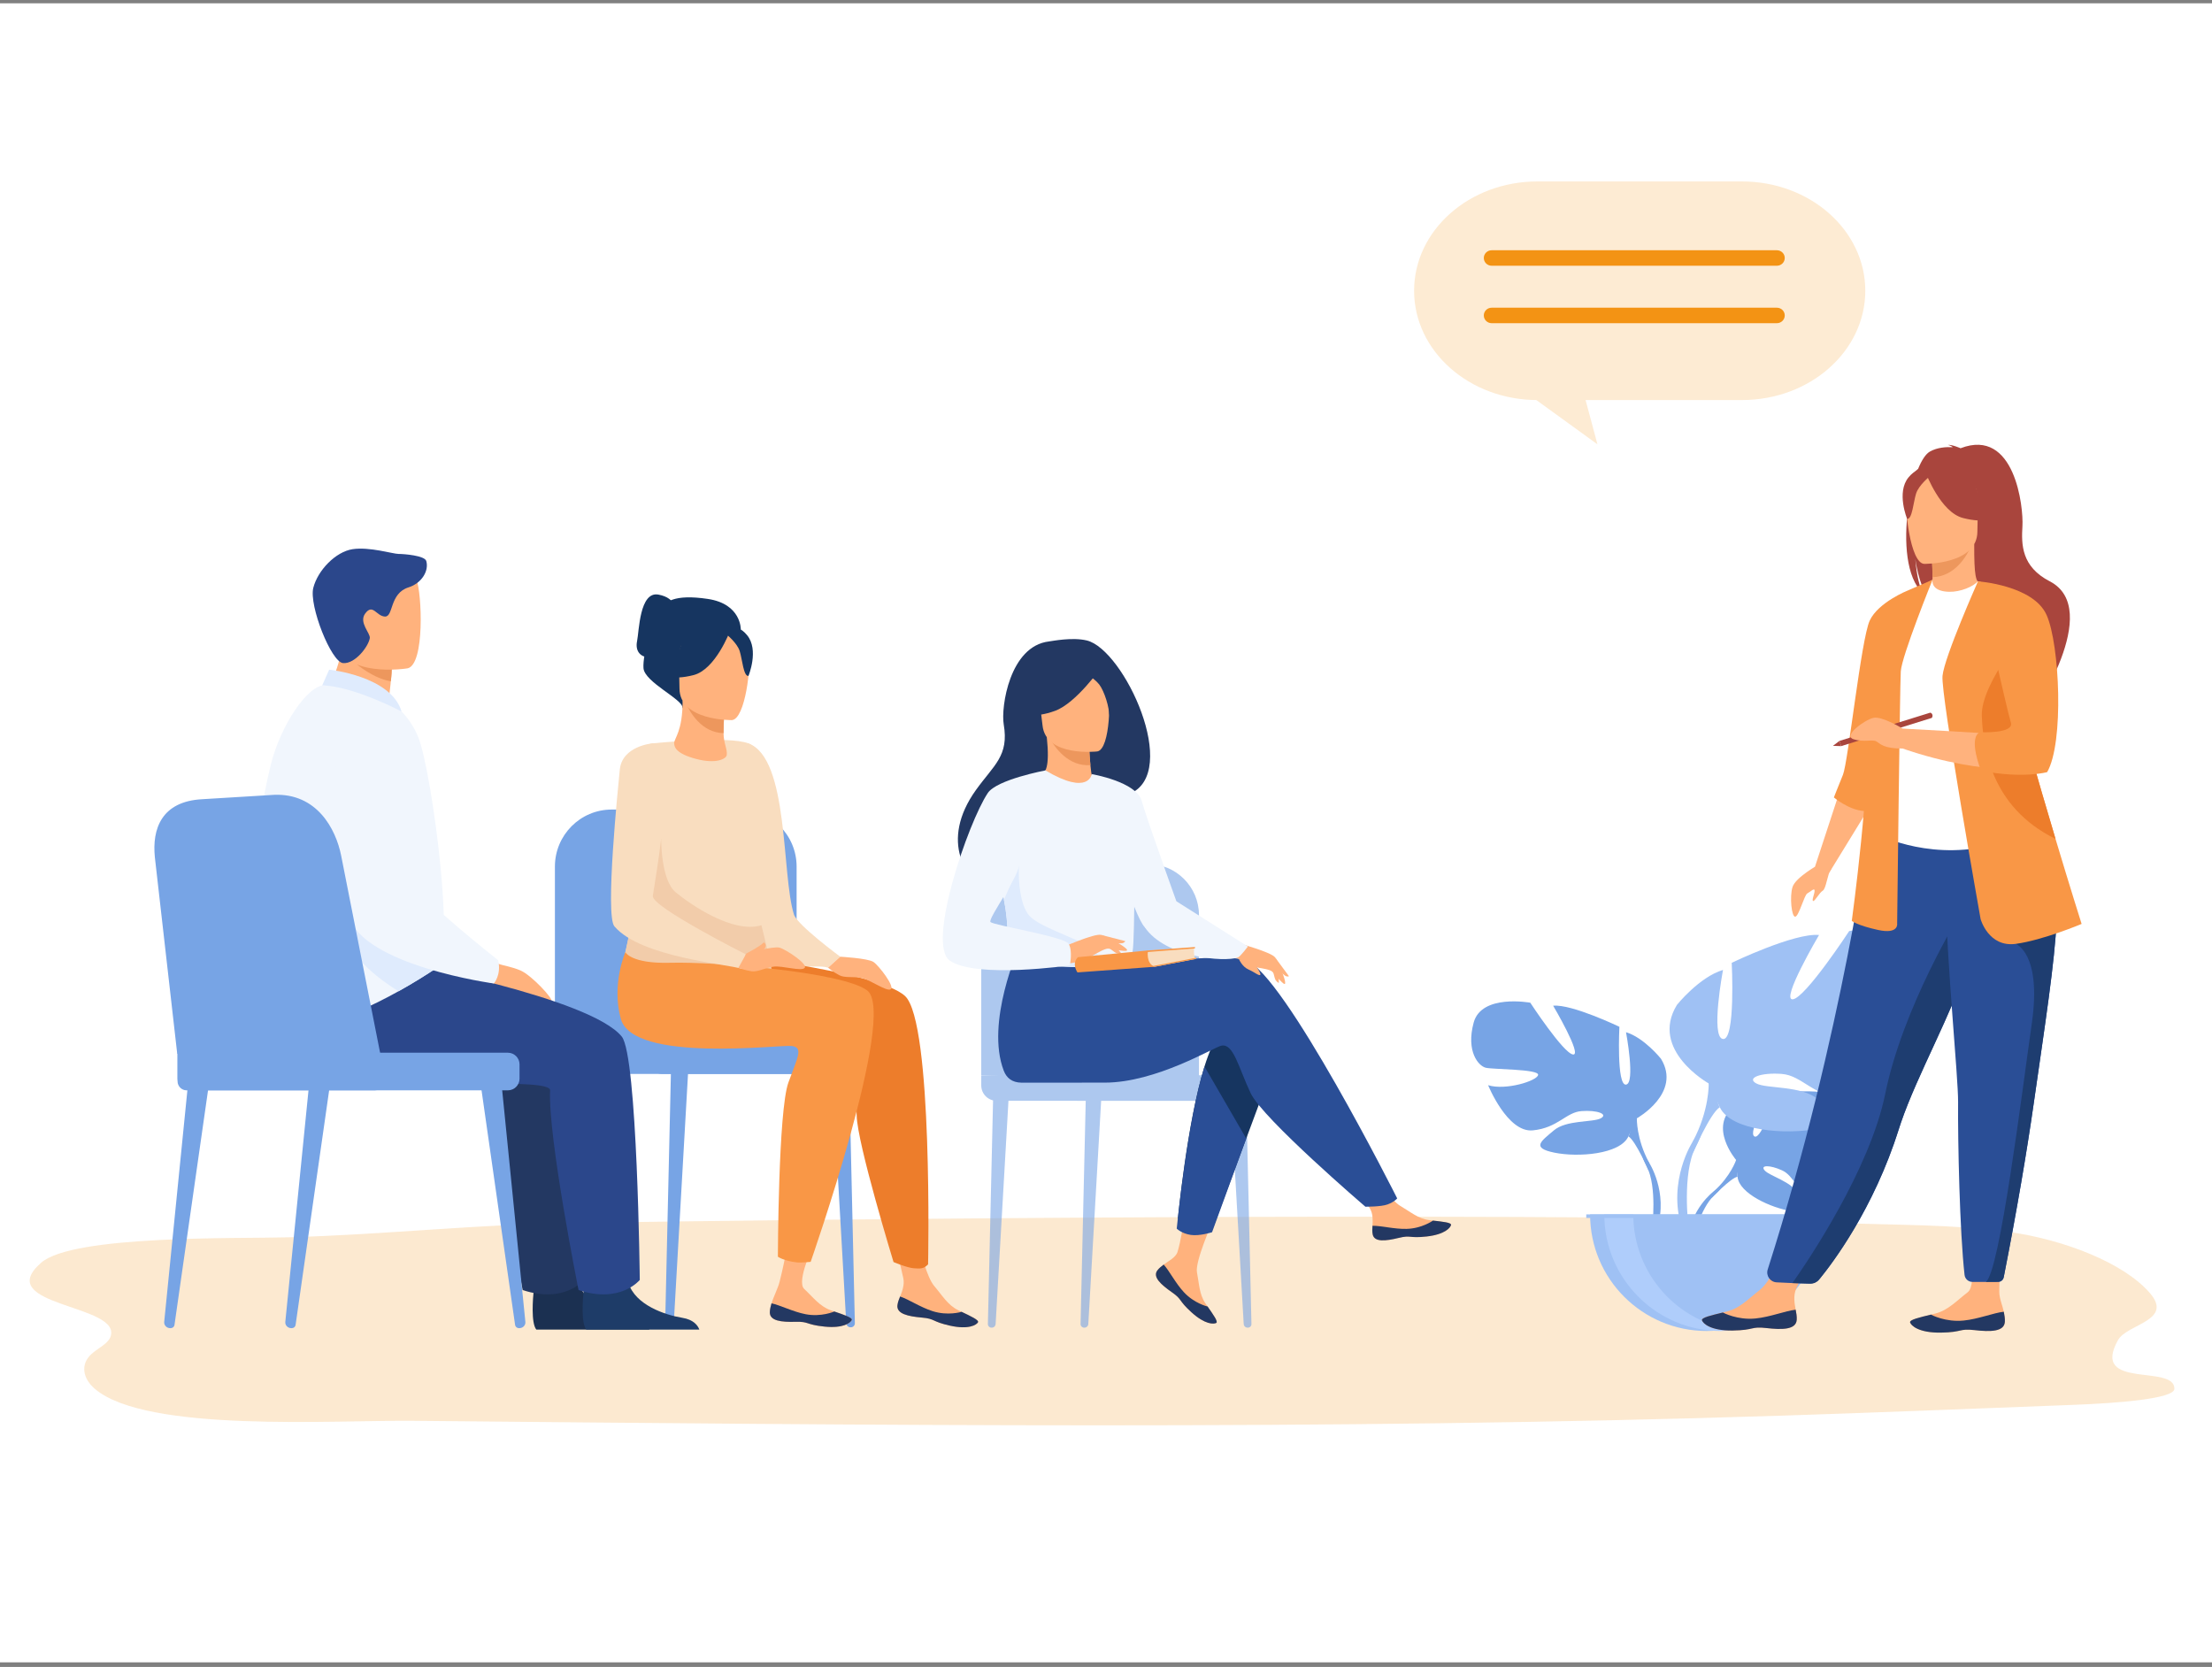 <?xml version="1.0" encoding="UTF-8"?> <svg xmlns="http://www.w3.org/2000/svg" width="280" height="211" viewBox="0 0 280 211" fill="none"><rect x="0" y="0" width="280" height="211" fill="#808080" stroke="none"/><g clip-path="url(#clip0_1_1551)"><path d="M280 0.418H0V210.418H280V0.418Z" fill="white"></path><path d="M73.516 154.776C60.77 154.927 49.117 156.26 36.52 156.618C30.151 156.799 9.245 156.303 5.207 159.835C-1.164 165.408 15.684 165.066 13.959 169.28C13.618 170.116 12.332 170.69 11.548 171.418C10.142 172.725 10.503 174.506 11.988 175.783C18.489 181.376 42.264 179.749 52.252 179.844C110.038 180.392 167.98 181.043 225.446 179.195C237.84 178.797 250.161 178.293 262.501 177.824C268.149 177.61 275.217 177.05 275.239 175.796C275.296 172.623 264.552 175.954 268.106 169.62C269.248 167.585 275.148 167.181 272.156 163.695C268.866 159.861 261.268 156.9 254.246 155.931C247.073 154.942 239.695 155.097 232.401 154.783C219.011 154.206 205.561 154.096 192.129 154.044C161.659 153.927 131.188 154.123 100.724 154.426C91.658 154.517 82.587 154.669 73.516 154.776Z" fill="#F39314" fill-opacity="0.2"></path><path d="M219.763 146.83C219.763 146.83 216.169 142.638 219.541 139.974C219.541 139.974 222.004 138.483 224.013 138.604C224.013 138.604 221.167 143.377 222.087 143.851C223.008 144.326 224.875 138.305 224.875 138.305C224.875 138.305 230.48 137.761 232.284 138.628C232.284 138.628 227.492 142.55 228.501 142.783C229.51 143.017 234.686 139.168 234.686 139.168C234.686 139.168 239.903 140.056 239.625 143.238C239.347 146.421 237.549 147.403 236.759 147.319C235.969 147.234 231.347 145.47 231.247 146.117C231.146 146.765 233.928 148.88 235.876 148.979C235.876 148.979 232.198 153.036 229.753 151.865C227.309 150.694 227.1 148.839 225.577 148.143C224.053 147.447 222.752 147.448 223.381 148.158C224.01 148.868 226.768 149.558 227.639 151.099C228.511 152.641 229.293 153.68 226.764 153.3C224.235 152.919 220.123 151.069 219.943 148.95C219.763 146.83 219.763 146.83 219.763 146.83Z" fill="#77A4E5"></path><path d="M237.061 143.323C237.061 143.323 222.892 142.777 219.762 146.83C219.762 146.83 219.07 148.902 216.941 150.79L216.609 151.695C216.609 151.695 219.064 149.106 219.943 148.949C219.943 148.949 218.569 143.928 237.061 143.323Z" fill="#77A4E5"></path><path d="M216.941 150.788C216.941 150.788 213.899 153.038 213.688 157.057L214.24 157.106C214.24 157.106 215.211 152.95 216.967 151.325C218.723 149.7 216.941 150.788 216.941 150.788Z" fill="#77A4E5"></path><path d="M207.197 141.557C207.197 141.557 212.914 138.356 210.246 134.011C210.246 134.011 208.112 131.343 205.825 130.657C205.825 130.657 207.045 137.136 205.825 137.289C204.606 137.441 204.987 129.971 204.987 129.971C204.987 129.971 198.965 127.075 196.602 127.303C196.602 127.303 200.337 133.63 199.118 133.477C197.898 133.325 193.706 126.922 193.706 126.922C193.706 126.922 187.532 125.779 186.541 129.438C185.55 133.096 187.15 134.926 188.065 135.154C188.98 135.383 194.849 135.307 194.697 136.069C194.544 136.831 190.58 138.051 188.37 137.365C188.37 137.365 190.809 143.386 194.011 143.082C197.212 142.777 198.203 140.795 200.185 140.642C202.167 140.49 203.615 141.024 202.624 141.557C201.633 142.091 198.279 141.732 196.678 143.093C195.078 144.454 193.782 145.292 196.755 145.902C199.728 146.512 205.063 146.131 206.13 143.844C207.197 141.557 207.197 141.557 207.197 141.557Z" fill="#77A4E5"></path><path d="M189.361 130.58C189.361 130.58 205.368 135.763 207.197 141.556C207.197 141.556 207.121 144.148 208.722 147.121V148.264C208.722 148.264 207.045 144.377 206.13 143.843C206.13 143.843 209.713 138.812 189.361 130.58Z" fill="#77A4E5"></path><path d="M208.721 147.121C208.721 147.121 211.19 150.869 209.783 155.433L209.148 155.262C209.148 155.262 209.764 150.236 208.472 147.708C207.181 145.18 208.721 147.121 208.721 147.121Z" fill="#77A4E5"></path><path d="M216.293 137.142C216.293 137.142 208.757 132.922 212.273 127.194C212.273 127.194 215.087 123.678 218.101 122.773C218.101 122.773 216.493 131.314 218.101 131.515C219.709 131.716 219.206 121.869 219.206 121.869C219.206 121.869 227.144 118.051 230.259 118.352C230.259 118.352 225.336 126.692 226.943 126.491C228.551 126.29 234.077 117.85 234.077 117.85C234.077 117.85 242.216 116.343 243.522 121.166C244.828 125.989 242.718 128.4 241.512 128.701C240.307 129.003 232.57 128.902 232.771 129.907C232.972 130.912 238.197 132.52 241.11 131.615C241.11 131.615 237.895 139.553 233.675 139.151C229.455 138.749 228.149 136.137 225.536 135.936C222.924 135.735 221.015 136.438 222.321 137.142C223.627 137.845 228.048 137.372 230.158 139.166C232.268 140.96 233.976 142.065 230.058 142.869C226.139 143.672 219.106 143.17 217.699 140.156C216.292 137.142 216.293 137.142 216.293 137.142Z" fill="#9FC1F4"></path><path d="M239.804 122.673C239.804 122.673 218.704 129.505 216.292 137.142C216.292 137.142 216.393 140.558 214.283 144.476V145.984C214.283 145.984 216.493 140.859 217.699 140.156C217.699 140.156 212.977 133.524 239.804 122.673Z" fill="#9FC1F4"></path><path d="M214.283 144.477C214.283 144.477 211.029 149.418 212.884 155.433L213.721 155.209C213.721 155.209 212.909 148.583 214.611 145.251C216.314 141.919 214.283 144.477 214.283 144.477Z" fill="#9FC1F4"></path><path d="M216.039 168.477C224.191 168.477 230.8 161.868 230.8 153.716H201.277C201.277 161.868 207.886 168.477 216.039 168.477Z" fill="#9FC1F4"></path><path d="M219.67 168.364C219.07 168.439 218.458 168.477 217.836 168.477C209.684 168.477 203.076 161.868 203.076 153.716H206.743C206.743 161.248 212.383 167.461 219.67 168.364Z" fill="#AFCDFB"></path><path d="M231.136 153.716H200.792V154.169H231.136V153.716Z" fill="#9FC1F4"></path><path d="M227.432 167.075C227.34 168.321 225.583 168.334 223.588 168.103C221.594 167.871 222.124 168.376 219.332 168.415C216.539 168.454 215.577 167.531 215.442 167.132C215.321 166.778 216.666 166.48 218.105 166.129C218.286 166.086 218.467 166.04 218.649 165.994C220.271 165.582 221.346 164.368 222.734 163.307C224.049 162.303 225.744 158.668 225.744 158.668L229.559 158.496C229.559 158.496 227.952 161.754 227.349 163.159C226.994 163.985 227.145 165 227.3 165.779C227.382 166.203 227.465 166.636 227.432 167.075Z" fill="#FFB27D"></path><path d="M223.588 168.104C221.594 167.872 222.124 168.377 219.332 168.416C216.539 168.455 215.577 167.532 215.442 167.133C215.321 166.779 216.666 166.481 218.105 166.13L218.122 166.157C218.122 166.157 219.92 167.122 222.22 166.891C224.094 166.703 226.007 165.921 227.3 165.78C227.382 166.204 227.465 166.637 227.432 167.076C227.34 168.322 225.583 168.335 223.588 168.104Z" fill="#233862"></path><path d="M253.777 167.334C253.687 168.579 251.93 168.595 249.935 168.365C247.94 168.136 248.471 168.64 245.679 168.682C242.886 168.723 241.923 167.801 241.787 167.402C241.666 167.048 243.011 166.749 244.45 166.397C244.631 166.354 244.812 166.308 244.994 166.262C246.616 165.848 247.689 164.632 249.076 163.571C250.389 162.565 249.077 156.611 249.077 156.611L253.273 156.203C253.273 156.203 253.071 161.216 253.074 163.495C253.075 164.394 253.489 165.259 253.644 166.038C253.727 166.462 253.81 166.895 253.777 167.334Z" fill="#FFB27D"></path><path d="M249.935 168.365C247.94 168.136 248.471 168.64 245.679 168.682C242.886 168.723 241.923 167.802 241.787 167.403C241.666 167.049 243.011 166.749 244.45 166.397L244.467 166.424C244.467 166.424 246.266 167.387 248.565 167.154C250.439 166.964 252.351 166.18 253.644 166.038C253.727 166.462 253.81 166.895 253.778 167.334C253.687 168.579 251.93 168.595 249.935 168.365Z" fill="#233862"></path><path d="M241.533 64.433C240.81 61.462 241.857 60.079 242.802 59.342C243.25 58.249 243.762 57.461 244.284 57.163C245.238 56.621 246.381 56.562 247.18 56.609C246.974 56.397 246.569 56.32 246.569 56.32C247.065 56.246 248.171 56.738 248.171 56.738C255.066 54.081 256.149 64.232 256.005 66.591C255.861 68.949 255.88 71.727 259.467 73.585C266.311 77.13 257.192 90.491 257.192 90.491C257.366 88.586 248.573 78.528 243.985 75.516C242.868 73.872 242.471 70.967 242.441 70.739C242.634 73.042 243.028 74.334 243.38 75.061C241.289 73.136 240.979 68.515 241.533 64.433Z" fill="#A9453D"></path><path d="M244.257 75.665C244.233 75.676 246.472 76.838 248.155 76.377C249.739 75.946 250.774 73.892 250.752 73.888C250.081 73.755 249.888 72.833 249.902 68.873L249.599 68.933L244.501 69.942C244.501 69.942 244.617 71.546 244.621 73.058C244.624 74.326 244.547 75.53 244.257 75.665Z" fill="#FFB27D"></path><path d="M244.501 69.943C244.501 69.943 244.617 71.547 244.621 73.059C247.473 72.978 248.981 70.376 249.599 68.934L244.501 69.943Z" fill="#ED975D"></path><path d="M223.761 160.689C223.511 161.472 224.073 162.28 224.894 162.318L226.886 162.411L228.993 162.476C229.52 162.492 230.023 162.262 230.357 161.853C232.039 159.79 237.216 152.913 240.356 142.921C240.444 142.641 240.537 142.357 240.636 142.07C242.71 136.023 247.009 128.432 249.275 121.562C249.636 120.467 249.96 119.437 250.25 118.463C250.343 118.15 250.434 117.844 250.52 117.542C252.19 111.74 252.673 107.931 253.119 103.861L236.758 103.992C236.758 103.992 233.314 130.763 223.761 160.689Z" fill="#2A4E96"></path><path d="M239.049 94.59C239.09 102.376 237.907 105.716 237.907 105.716C237.907 105.716 244.912 109.275 253.237 106.655C253.335 106.624 259.194 104.965 259.194 104.965C259.054 104.65 257.897 99.441 257.761 99.152C256.003 95.377 255.524 93.792 255.316 92.632C254.929 90.465 254.92 88.224 255.113 86.109C255.621 80.512 257.132 75.866 257.132 75.866C254.863 75.35 252.739 74.443 250.378 73.558C249.835 74.234 248.175 74.942 246.735 74.909C245.076 74.873 244.538 74.163 244.624 73.388C242.857 74.371 241.447 75.3 241.447 75.3C239.945 77.909 236.899 80.443 236.678 84.445C236.624 85.429 239.048 94.372 239.049 94.59Z" fill="white"></path><path d="M253.119 95.459C253.834 96.472 255.205 102.624 258.617 103.397C256.859 99.013 255.524 97.09 255.316 95.742C254.929 93.225 254.92 90.621 255.113 88.165C253.971 86.164 253.119 84.792 253.119 84.792C253.029 84.468 251.304 79.134 250.751 83.902C250.2 88.671 252.32 94.327 253.119 95.459Z" fill="#5F9AA8"></path><path d="M243.549 71.374C243.549 71.374 250.298 71.485 250.302 67.281C250.307 63.077 251.181 60.26 246.872 60.011C242.563 59.762 241.724 61.366 241.381 62.768C241.039 64.171 241.793 71.236 243.549 71.374Z" fill="#FFB27D"></path><path d="M243.798 59.909C243.798 59.909 245.646 64.841 248.482 65.57C251.318 66.3 252.548 65.54 252.548 65.54C252.548 65.54 250.373 63.812 249.921 60.795C249.921 60.795 245.192 57.562 243.798 59.909Z" fill="#A9453D"></path><path d="M244.257 60.309C244.257 60.309 242.877 61.41 242.54 62.481C242.204 63.551 242.052 65.755 241.41 65.68C241.41 65.68 240.018 62.328 241.582 60.431C243.241 58.421 244.257 60.309 244.257 60.309Z" fill="#A9453D"></path><path d="M232.929 99.994L229.742 109.713L231.56 110.442L236.83 101.855L232.929 99.994Z" fill="#FFB27D"></path><path d="M241.523 74.73C241.523 74.73 237.765 76.221 236.677 78.546C235.589 80.872 233.942 96.469 233.286 98.071C232.63 99.673 232.137 100.941 232.137 100.941C232.137 100.941 234.032 102.538 235.938 102.655C237.844 102.773 241.523 74.73 241.523 74.73Z" fill="#F99746"></path><path d="M244.624 73.388C244.624 73.388 240.72 83.034 240.605 84.986C240.49 86.938 240.146 116.91 240.146 116.91C240.146 116.91 240.375 118.288 237.734 117.714C235.093 117.14 234.404 116.566 234.404 116.566C234.404 116.566 236.93 98.077 236.241 91.647C235.552 85.216 241.523 74.728 241.523 74.728L244.624 73.388Z" fill="#F99746"></path><path d="M226.886 162.411L229.174 162.481C229.583 162.493 229.975 162.317 230.235 162.002C231.773 160.139 237.136 153.168 240.356 142.921C240.445 142.64 240.538 142.357 240.637 142.07C242.71 136.023 247.01 128.432 249.276 121.561C249.636 120.467 249.96 119.437 250.251 118.462C250.343 118.15 250.434 117.843 250.52 117.541L248.111 115.713C248.111 115.713 240.878 127.426 238.638 138.449C236.693 148.024 228.903 159.546 226.886 162.411Z" fill="#1E3D70"></path><path d="M247.859 139.476C247.82 144.547 248.06 155.85 248.677 161.375C248.734 161.881 249.162 162.263 249.67 162.263H251.377C252.097 162.263 252.635 162.257 252.993 162.252C253.302 162.248 253.566 162.025 253.626 161.722C255.324 153.083 256.539 145.907 257.428 139.706C258.172 134.515 258.834 130.065 259.342 126.234C259.855 122.379 260.211 119.151 260.338 116.424C260.358 115.994 260.372 115.576 260.381 115.171C260.389 114.763 260.391 114.367 260.388 113.982L246.251 112.604C246.429 121.997 247.882 136.36 247.859 139.476Z" fill="#2A4E96"></path><path d="M251.378 162.263C252.024 162.263 252.524 162.258 252.879 162.254C253.255 162.249 253.576 161.979 253.648 161.61C255.335 153.022 256.543 145.88 257.429 139.706C258.173 134.515 258.834 130.065 259.343 126.234C259.855 122.379 260.211 119.151 260.339 116.424L255.151 119.475C255.151 119.475 258.462 120.643 257.199 129.485C255.936 138.328 253.136 161.011 251.378 162.263Z" fill="#1E3D70"></path><path d="M250.71 116.337C250.71 116.337 251.706 119.935 255.151 119.475C258.596 119.016 263.495 116.949 263.495 116.949C263.495 116.949 262.023 112.297 260.192 106.185C257.976 98.787 255.232 89.248 253.939 83.232C253.576 81.546 253.328 80.138 253.237 79.13L250.378 73.585C250.378 73.585 246.117 83.15 245.887 85.561C245.657 87.973 250.71 116.337 250.71 116.337Z" fill="#F99746"></path><path d="M254.15 85.202L250.378 73.585C250.388 73.59 255.142 75 257.534 76.208C257.534 76.208 259.029 78.135 259.953 82.581C259.953 82.581 260.931 93.255 258.749 97.159C258.749 97.159 251.859 98.537 240.834 94.748V92.222C240.834 92.222 252.892 92.853 255.361 93.14L254.15 85.202Z" fill="#FFB27D"></path><path d="M250.863 90.614C251.017 94.518 251.936 102.097 260.127 106.155C260.149 106.165 260.17 106.176 260.192 106.186C257.976 98.787 255.232 89.249 253.939 83.232C252.435 85.481 250.779 88.464 250.863 90.614Z" fill="#ED7D2B"></path><path d="M250.378 73.585C250.378 73.585 257.371 74.078 259.055 77.829C260.739 81.58 261.275 94.059 259.132 97.734C259.132 97.734 256.18 98.574 250.961 97.598C250.897 97.586 250.833 97.574 250.768 97.561C250.768 97.561 249.103 93.485 250.596 92.681C250.596 92.681 254.998 92.91 254.538 91.456C254.079 90.001 250.378 73.585 250.378 73.585Z" fill="#F99746"></path><path d="M232.846 93.782L233.052 94.444L244.526 90.875C244.526 90.875 244.679 90.7 244.603 90.469C244.52 90.213 244.32 90.213 244.32 90.213L232.846 93.782Z" fill="#A9453D"></path><path d="M232.016 94.408L232.845 93.782L233.051 94.444L232.016 94.408Z" fill="#A9453D"></path><path d="M230.194 109.447C230.194 109.447 227.283 111.056 226.901 112.281C226.518 113.507 226.781 116.073 227.243 116.035C227.705 115.996 228.394 113.277 228.777 113.086C229.16 112.894 229.696 112.32 229.696 112.741C229.696 113.162 229.313 113.928 229.505 114.043C229.696 114.158 230.309 112.971 230.73 112.741C231.152 112.511 231.329 110.617 231.738 110.109C232.148 109.6 230.194 109.447 230.194 109.447Z" fill="#FFB27D"></path><path d="M240.835 92.221C240.835 92.221 238.232 90.618 237.14 90.865C236.048 91.111 233.265 93.127 234.603 93.563C235.942 94 237.026 93.542 237.541 93.859C238.055 94.176 238.435 94.755 240.835 94.748C243.234 94.74 240.835 92.221 240.835 92.221Z" fill="#FFB27D"></path><g opacity="0.6"><path d="M137.275 168.054H137.232C136.979 168.054 136.775 167.846 136.781 167.593L137.465 137.969L139.478 137.734L137.761 167.595C137.746 167.853 137.533 168.054 137.275 168.054Z" fill="#77A4E5"></path><path d="M125.543 168.054H125.5C125.247 168.054 125.044 167.846 125.049 167.593L125.733 137.969L127.746 137.734L126.029 167.595C126.014 167.853 125.801 168.054 125.543 168.054Z" fill="#77A4E5"></path><path d="M157.917 168.054H157.96C158.213 168.054 158.417 167.846 158.411 167.593L157.728 137.969L155.714 137.734L157.431 167.595C157.446 167.853 157.659 168.054 157.917 168.054Z" fill="#77A4E5"></path><path d="M124.209 136.131V115.832C124.209 112.26 127.105 109.364 130.676 109.364H145.302C148.874 109.364 151.769 112.26 151.769 115.832V136.907L124.209 136.131Z" fill="#77A4E5"></path><path d="M154.39 139.337H126.151C125.078 139.337 124.209 138.467 124.209 137.395V136.132H154.39V139.337Z" fill="#77A4E5"></path><path d="M157.774 139.337H136.41C135.617 139.337 134.974 138.694 134.974 137.901V137.568C134.974 136.775 135.617 136.132 136.41 136.132H157.774C158.567 136.132 159.21 136.775 159.21 137.568V137.901C159.21 138.694 158.567 139.337 157.774 139.337Z" fill="#77A4E5"></path></g><path d="M173.758 156.241C173.962 157.262 175.416 157.091 177.041 156.694C178.666 156.297 178.28 156.769 180.592 156.513C182.905 156.257 183.605 155.395 183.676 155.051C183.739 154.746 182.596 154.638 181.37 154.497C181.216 154.48 181.062 154.461 180.907 154.442C179.523 154.268 178.509 153.375 177.253 152.642C176.062 151.947 174.285 149.117 174.285 149.117L171.114 149.368C171.114 149.368 172.778 151.896 173.422 152.995C173.8 153.642 173.78 154.496 173.733 155.156C173.709 155.515 173.685 155.882 173.758 156.241Z" fill="#FFB27D"></path><path d="M177.041 156.695C178.666 156.298 178.28 156.77 180.592 156.514C182.905 156.258 183.605 155.396 183.676 155.052C183.739 154.747 182.596 154.639 181.37 154.498L181.359 154.522C181.359 154.522 179.972 155.505 178.047 155.551C176.478 155.589 174.817 155.14 173.733 155.157C173.709 155.516 173.685 155.883 173.758 156.242C173.962 157.263 175.416 157.092 177.041 156.695Z" fill="#233862"></path><path d="M146.503 160.806C145.872 161.634 146.962 162.612 148.335 163.568C149.707 164.523 149.098 164.546 150.82 166.111C152.541 167.676 153.652 167.631 153.956 167.456C154.227 167.302 153.552 166.374 152.847 165.361C152.758 165.234 152.669 165.105 152.581 164.977C151.796 163.824 151.795 162.473 151.514 161.046C151.247 159.693 153.456 154.723 153.456 154.723L149.908 154.276C149.908 154.276 149.444 157.278 149.046 158.488C148.812 159.199 147.826 159.668 147.3 160.07C147.015 160.289 146.724 160.514 146.503 160.806Z" fill="#FFB27D"></path><path d="M148.335 163.567C149.708 164.523 149.098 164.546 150.82 166.111C152.542 167.676 153.652 167.631 153.956 167.456C154.227 167.302 153.552 166.373 152.847 165.361L152.821 165.368C152.821 165.368 151.167 164.978 149.859 163.565C148.792 162.414 148.03 160.87 147.3 160.069C147.015 160.288 146.724 160.513 146.503 160.805C145.872 161.633 146.962 162.611 148.335 163.567Z" fill="#233862"></path><path d="M160.992 135.395L157.752 144.115L153.521 155.5C153.521 155.5 152.373 155.61 151.274 155.294C150.262 155.002 149.1 154.236 149.1 154.236C149.1 154.236 150.275 142.012 152.466 134.995C153.028 133.194 153.657 131.737 154.352 130.917C157.748 126.902 160.992 135.395 160.992 135.395Z" fill="#163560"></path><path d="M157.698 121.548C155.575 120.863 149.178 121.272 143.096 122.462L142.164 120.833L129.027 119.807C129.027 119.807 124.692 129.42 127.065 135.546C127.414 136.446 128.107 137.024 129.289 137.043C129.289 137.043 129.48 137.042 129.481 137.043C129.481 137.043 137.3 137.038 139.839 137.038C146.372 137.038 153.665 132.547 154.609 132.358C156.153 132.049 156.771 135.138 158.315 138.381C159.86 141.624 172.832 152.743 172.832 152.743C172.832 152.743 174.825 152.763 175.649 152.454C176.535 152.122 176.859 151.69 176.859 151.69C176.859 151.69 162.485 123.092 157.698 121.548Z" fill="#2A4E96"></path><path d="M137.563 81.068C135.714 80.628 133.203 81.145 132.786 81.193C127.797 81.776 126.682 89.526 127.053 91.693C127.737 95.688 125.818 96.813 123.529 100.008C118.938 106.415 122.109 111.69 125.846 112.998C128.089 113.782 131.144 111.646 131.144 111.646C131.2 111.667 139.076 104.147 142.972 100.495C149.521 97.796 142.275 82.19 137.563 81.068Z" fill="#233862"></path><path d="M138.631 99.339C138.655 99.346 136.6 100.689 134.926 100.406C133.351 100.142 131.684 98.086 131.705 98.08C132.341 97.886 132.904 97.142 132.507 93.31L132.806 93.338L137.839 93.821C137.839 93.821 137.883 95.385 138.026 96.849C138.146 98.078 138.337 99.236 138.631 99.339Z" fill="#FFB27D"></path><path d="M137.839 93.822C137.839 93.822 137.882 95.386 138.026 96.85C135.256 97.049 133.544 94.675 132.806 93.339L137.839 93.822Z" fill="#ED975D"></path><path d="M138.9 95.116C138.9 95.116 132.376 95.878 131.964 91.808C131.552 87.738 130.432 85.096 134.58 84.437C138.728 83.778 139.696 85.249 140.164 86.574C140.632 87.899 140.586 94.813 138.9 95.116Z" fill="#FFB27D"></path><path d="M139.387 84.483C139.387 84.483 136.236 88.993 133.561 89.974C130.886 90.955 129.622 90.339 129.622 90.339C129.622 90.339 130.898 88.582 131.319 86.164C131.443 85.451 131.937 84.858 132.62 84.619C134.538 83.95 138.236 82.924 139.387 84.483Z" fill="#233862"></path><path d="M136.783 84.815C136.783 84.815 138.467 85.777 139.139 86.637C139.788 87.467 140.482 89.672 140.381 90.643C140.381 90.643 141.442 86.014 139.743 84.329C137.942 82.543 136.783 84.815 136.783 84.815Z" fill="#233862"></path><path d="M143.648 110.139C143.451 123.316 143.593 120.563 142.152 121.813C141.805 122.114 140.828 122.293 139.543 122.378C135.503 122.647 128.4 121.981 128.13 121.234C127.198 118.65 127.856 117.848 127.078 113.892C126.997 113.471 126.897 113.016 126.779 112.52C126.131 109.803 125.5 108.879 127.8 104.514C129.886 100.56 132.138 97.402 132.333 97.518C137.836 100.785 138.194 97.988 138.194 97.988C138.194 97.988 143.744 103.711 143.648 110.139Z" fill="#F1F6FD"></path><path d="M157.752 144.116L153.425 155.975C153.425 155.975 151.871 156.482 150.739 156.317C149.586 156.149 148.953 155.52 148.953 155.52C148.953 155.52 150.275 142.013 152.466 134.996L157.752 144.116Z" fill="#2A4E96"></path><path d="M138.195 97.986C138.195 97.986 143.857 98.946 144.522 101.385C145.187 103.823 150.05 117.258 150.05 117.258C150.05 117.258 146.222 118.673 144.892 117.343C143.562 116.013 140.265 105.005 140.265 105.005L138.195 97.986Z" fill="#F1F6FD"></path><path d="M139.543 122.378C135.503 122.647 128.4 121.981 128.13 121.234C127.198 118.651 127.856 117.848 127.078 113.892L128.973 109.577C128.973 109.577 128.705 114.515 130.507 116.123C132.307 117.73 137.886 119.225 138.762 120.568C139.184 121.213 139.462 121.859 139.543 122.378Z" fill="#DFEBFD"></path><path d="M139.872 119.565C139.872 119.565 141.075 120.603 141.418 120.687C141.76 120.771 141.955 120.693 141.955 120.693L141.078 119.666L139.872 119.565Z" fill="#FFB27D"></path><path d="M139.395 118.342L142.442 119.128C142.442 119.128 142.363 119.345 142.018 119.399C141.674 119.452 140.748 119.311 140.748 119.311L139.395 118.342Z" fill="#FFB27D"></path><path d="M134.229 120.022C134.229 120.022 138.579 118.087 139.395 118.343C140.212 118.598 142.306 119.707 142.634 120.174C142.962 120.641 140.919 120.116 140.281 120.076C139.868 120.05 138.909 120.617 138.432 120.891C136.427 122.042 135.036 121.94 135.036 121.94L134.229 120.022Z" fill="#FFB27D"></path><path d="M132.333 97.518C132.333 97.518 126.179 98.672 125.039 100.378C122.551 104.1 117.256 119.52 120.222 121.588C123.561 123.916 135.42 122.197 135.42 122.197C135.42 122.197 135.815 120.352 135.266 119.46C134.717 118.568 125.794 117.126 125.382 116.714C124.97 116.303 129.45 110.347 128.973 109.208C127.444 105.556 132.333 97.518 132.333 97.518Z" fill="#F1F6FD"></path><path d="M156.66 119.364C156.66 119.364 160.967 120.527 161.409 121.196C161.852 121.864 162.719 123.908 162.682 124.441C162.645 124.975 161.47 123.386 161.029 122.98C160.744 122.717 159.711 122.562 159.203 122.48C157.923 122.272 157.306 121.686 156.826 121.395C156.504 121.199 156.113 121.235 156.113 121.235L156.66 119.364Z" fill="#FFB27D"></path><path d="M161.033 122.368C161.033 122.368 161.294 123.834 161.494 124.097C161.694 124.361 161.881 124.419 161.881 124.419L161.85 123.154L161.033 122.368Z" fill="#FFB27D"></path><path d="M161.409 121.195L163.16 123.568C163.16 123.568 162.975 123.679 162.692 123.514C162.41 123.349 161.82 122.7 161.82 122.7L161.409 121.195Z" fill="#FFB27D"></path><path d="M156.826 121.395C156.826 121.395 157.225 122.364 158.022 122.711C158.819 123.059 159.404 123.58 159.532 123.393C159.66 123.205 158.929 122.217 158.929 122.217L156.826 121.395Z" fill="#FFB27D"></path><path d="M148.907 114.081L157.964 119.807C157.964 119.807 157.013 121.08 156.695 121.196C155.018 121.811 147.475 121.222 144.892 117.343L148.907 114.081Z" fill="#F1F6FD"></path><path d="M145.317 120.305C145.852 120.304 151.168 119.937 151.168 119.937C151.168 119.937 151.015 120.879 151.343 121.383L146.163 122.374L145.098 122.062L145.317 120.305Z" fill="#F9DDBF"></path><path d="M136.45 121.159L145.317 120.305C145.317 120.305 145.005 121.945 146.162 122.374L136.387 123.089C136.387 123.089 135.599 121.98 136.45 121.159Z" fill="#F99746"></path><path d="M151.153 120.053L145.161 120.514C145.161 120.514 145.206 120.307 145.317 120.304C145.429 120.301 151.27 119.877 151.27 119.877L151.25 120.041L151.153 120.053Z" fill="#F99746"></path><path d="M146.162 122.373L151.44 121.37L151.391 121.233L145.767 122.31L146.162 122.373Z" fill="#F99746"></path><path d="M84.747 168.006H84.7C84.419 168.006 84.193 167.774 84.199 167.491L84.958 134.414L87.193 134.151L85.287 167.494C85.271 167.782 85.034 168.006 84.747 168.006Z" fill="#77A4E5"></path><path d="M71.723 168.006H71.675C71.394 168.006 71.168 167.774 71.175 167.491L71.934 134.414L74.169 134.151L72.263 167.494C72.246 167.782 72.01 168.006 71.723 168.006Z" fill="#77A4E5"></path><path d="M107.662 168.006H107.71C107.991 168.006 108.216 167.774 108.21 167.491L107.451 134.414L105.216 134.151L107.122 167.494C107.139 167.782 107.375 168.006 107.662 168.006Z" fill="#77A4E5"></path><path d="M70.242 132.362V109.695C70.242 105.707 73.457 102.474 77.422 102.474H93.657C97.623 102.474 100.837 105.707 100.837 109.695V133.228L70.242 132.362Z" fill="#77A4E5"></path><path d="M103.746 135.94H72.404C71.21 135.94 70.242 134.972 70.242 133.778V132.361H103.746V135.94Z" fill="#77A4E5"></path><path d="M107.498 135.94H83.791C82.908 135.94 82.192 135.224 82.192 134.341V133.96C82.192 133.077 82.908 132.361 83.791 132.361H107.498C108.38 132.361 109.096 133.077 109.096 133.96V134.341C109.096 135.224 108.38 135.94 107.498 135.94Z" fill="#77A4E5"></path><path d="M94.749 94.102C94.749 94.102 93.39 95.258 93.095 98.256C92.871 100.532 94.45 118.205 95.638 119.61C98.982 123.562 103.172 121.892 104.814 122.491L106.362 121.1C106.362 121.1 100.918 117.082 100.504 115.771C98.909 110.724 99.897 96.008 94.749 94.102Z" fill="#F9DDBF"></path><path d="M93.772 79.688C93.772 79.688 93.864 76.447 89.59 75.811C85.315 75.175 84.134 76.174 83.407 77.265C82.68 78.355 81.317 82.806 81.454 84.578C81.59 86.35 86.466 88.54 86.386 89.574C86.307 90.608 93.772 79.688 93.772 79.688Z" fill="#163560"></path><path d="M113.599 165.209C113.461 166.305 114.954 166.627 116.692 166.779C118.43 166.932 117.891 167.275 120.261 167.803C122.631 168.33 123.611 167.701 123.795 167.379C123.959 167.094 122.866 166.598 121.702 166.04C121.556 165.97 121.409 165.899 121.263 165.827C119.954 165.183 119.25 163.941 118.253 162.777C117.308 161.674 116.496 158.225 116.496 158.225L113.279 157.401C113.279 157.401 114.081 160.508 114.35 161.832C114.509 162.61 114.204 163.463 113.937 164.111C113.793 164.463 113.648 164.824 113.599 165.209Z" fill="#FFB27D"></path><path d="M116.692 166.779C118.429 166.932 117.891 167.275 120.261 167.803C122.631 168.33 123.611 167.701 123.795 167.379C123.959 167.094 122.866 166.598 121.702 166.04L121.683 166.06C121.683 166.06 119.985 166.578 118.067 165.971C116.505 165.476 115.013 164.46 113.936 164.11C113.793 164.463 113.647 164.824 113.599 165.209C113.46 166.305 114.954 166.627 116.692 166.779Z" fill="#233862"></path><path d="M89.512 120.555C89.512 120.555 111.02 122.786 114.565 126.078C118.11 129.371 117.479 160.044 117.479 160.044C116.927 160.616 116.52 160.603 115.648 160.534C114.811 160.469 113.105 159.749 113.105 159.749C113.105 159.749 108.498 144.688 108.441 141.2C108.383 137.713 107.655 131.795 106.192 131.446C104.729 131.097 87.317 133.05 85.408 127.55C83.499 122.05 86.669 117.525 86.669 117.525L89.512 120.555Z" fill="#ED7D2B"></path><path d="M79.467 126.087C80.395 126.708 82.054 127.666 84.838 127.765C89.82 127.947 96.037 127.353 97.261 126.197C97.578 125.899 97.734 125.404 97.777 124.777C97.912 122.865 96.999 119.72 96.386 117.117C95.988 115.426 95.717 113.965 95.939 113.218C96.615 110.945 98.715 106.313 98.896 104.791C99.077 103.269 97.261 95.113 94.749 94.103C92.236 93.091 82.543 94.103 82.543 94.103C78.756 94.871 78.597 102.946 79.854 109.818C79.887 109.995 79.92 110.171 79.954 110.345C81.317 117.324 76.877 124.352 79.467 126.087Z" fill="#F9DDBF"></path><path d="M91.99 95.588C91.922 96.031 90.71 96.749 88.118 96.066C85.635 95.411 85.337 94.603 85.338 94.069C85.338 93.437 86.417 92.585 86.403 88.696L86.701 88.755L91.707 89.746C91.707 89.746 91.593 91.322 91.589 92.806C91.586 94.052 92.103 94.851 91.99 95.588Z" fill="#FFB27D"></path><path d="M91.707 89.746C91.707 89.746 91.593 91.322 91.589 92.806C88.788 92.727 87.307 90.171 86.701 88.755L91.707 89.746Z" fill="#ED975D"></path><path d="M92.642 91.151C92.642 91.151 86.015 91.261 86.01 87.132C86.005 83.004 85.147 80.237 89.378 79.993C93.61 79.749 94.433 81.323 94.77 82.701C95.107 84.078 94.366 91.016 92.642 91.151Z" fill="#FFB27D"></path><path d="M92.397 79.892C92.397 79.892 90.582 84.735 87.797 85.451C85.013 86.167 83.805 85.421 83.805 85.421C83.805 85.421 85.941 83.724 86.384 80.762C86.384 80.762 91.028 77.587 92.397 79.892Z" fill="#163560"></path><path d="M91.947 80.285C91.947 80.285 93.302 81.366 93.633 82.417C93.963 83.469 94.112 85.633 94.743 85.559C94.743 85.559 96.11 82.267 94.573 80.405C92.944 78.43 91.947 80.285 91.947 80.285Z" fill="#163560"></path><path d="M97.446 166.11C97.43 167.214 98.951 167.363 100.694 167.314C102.438 167.265 101.94 167.668 104.354 167.919C106.767 168.17 107.671 167.432 107.818 167.091C107.95 166.789 106.808 166.422 105.59 166.001C105.437 165.949 105.283 165.895 105.129 165.84C103.757 165.351 102.92 164.198 101.8 163.156C100.738 162.17 103.081 157.397 103.081 157.397L100.01 155.877C100.01 155.877 99.428 159.285 98.678 162.266C98.484 163.036 97.853 164.305 97.66 164.979C97.556 165.346 97.451 165.721 97.446 166.11Z" fill="#FFB27D"></path><path d="M79.599 125.266C80.527 125.887 82.054 127.665 84.838 127.765C89.433 126.72 94.665 125.503 97.777 124.776C97.912 122.865 96.999 119.719 96.386 117.116C92.757 118.224 87.356 114.449 85.541 112.957C83.633 111.39 83.693 106.168 83.693 106.168L79.854 109.817C79.887 109.995 79.92 110.17 79.954 110.345C81.317 117.323 77.01 123.531 79.599 125.266Z" fill="#F2CCAA"></path><path d="M100.694 167.313C102.438 167.264 101.94 167.668 104.354 167.919C106.767 168.17 107.671 167.431 107.818 167.09C107.95 166.788 106.808 166.421 105.59 166.001L105.573 166.023C105.573 166.023 103.943 166.733 101.971 166.351C100.363 166.04 98.768 165.202 97.66 164.979C97.556 165.345 97.452 165.72 97.446 166.11C97.43 167.214 98.951 167.362 100.694 167.313Z" fill="#233862"></path><path d="M84.872 121.866C90.332 121.71 106.642 123.012 109.775 125.374C113.631 128.282 102.614 159.726 102.614 159.726C102.614 159.726 101.335 159.85 100.93 159.804C99.18 159.606 98.467 159.073 98.467 159.073C98.467 159.073 98.51 140.566 99.797 137.026C100.987 133.755 101.715 132.597 100.225 132.402C98.735 132.207 80.137 134.579 78.584 128.964C77.372 124.579 79.163 120.52 79.163 120.52C79.163 120.52 79.834 122.009 84.872 121.866Z" fill="#F99746"></path><path d="M82.543 94.102C82.543 94.102 78.75 94.424 78.455 97.422C78.231 99.699 76.581 115.846 77.769 117.251C81.112 121.203 92.261 122.04 93.902 122.64L94.354 120.771C94.354 120.771 82.452 114.775 82.634 113.412C82.816 112.049 86.181 93.563 82.543 94.102Z" fill="#F9DDBF"></path><path d="M85.471 77.44C85.471 77.44 85.743 75.71 83.345 75.264C80.946 74.818 80.901 79.912 80.645 81.14C80.388 82.369 81.028 83.104 81.943 83.179C82.858 83.254 85.471 77.44 85.471 77.44Z" fill="#163560"></path><path d="M94.482 120.688C94.482 120.688 97.872 119.729 98.679 119.953C99.487 120.177 102.253 122.009 101.864 122.506C101.475 123.004 99.038 122.208 97.917 122.359C96.795 122.51 95.928 123.063 95.121 122.943C94.314 122.824 93.469 122.506 93.469 122.506L94.482 120.688Z" fill="#FFB27D"></path><path d="M94.482 120.688C94.482 120.688 96.141 119.836 96.612 119.352C96.672 119.29 96.773 119.303 96.818 119.375C96.945 119.575 97.063 119.959 96.481 120.342C95.644 120.893 94.482 120.688 94.482 120.688Z" fill="#FFB27D"></path><path d="M106.362 121.101C106.362 121.101 109.88 121.293 110.571 121.767C111.261 122.241 113.284 124.872 112.754 125.216C112.225 125.56 110.178 124.017 109.068 123.796C107.959 123.574 106.959 123.816 106.234 123.441C105.509 123.066 104.814 122.492 104.814 122.492L106.362 121.101Z" fill="#FFB27D"></path><path d="M82.2 168.297H67.888C67.2 167.457 67.454 164.357 67.558 163.345C67.579 163.141 67.594 163.023 67.594 163.023C67.594 163.023 72.481 159.114 73.152 162.107C73.173 162.201 73.198 162.292 73.225 162.383C74.07 165.183 77.864 166.455 80.054 166.809C81.479 167.04 82.005 167.781 82.2 168.297Z" fill="#1B3051"></path><path d="M43.15 121.793C43.666 121.793 67.664 126.299 71.633 131.212C73.616 133.667 73.911 162.016 73.911 162.016C73.911 162.016 71.458 165.057 66.159 163.291C66.159 163.291 62.275 143.896 62.562 138.013C62.641 136.386 46.165 137.777 43.15 136.997C40.134 136.216 32.766 129.656 34.389 126.461C36.013 123.265 43.15 121.793 43.15 121.793Z" fill="#233862"></path><path d="M60.526 120.462C60.526 120.462 62.062 121.787 63.636 122.162C64.535 122.375 65.405 122.619 65.922 122.856C67.348 123.511 70.051 126.43 69.799 126.721C68.993 127.651 65.747 125.227 65.126 125.399C64.505 125.57 66.144 126.978 65.494 127.361C65.154 127.561 64.514 126.344 63.915 126.173C63.105 125.941 62.567 124.718 62.325 124.634C61.852 124.471 59.88 122.703 59.88 122.703L60.526 120.462Z" fill="#FFB27D"></path><path d="M88.525 168.297H74.214C73.525 167.457 73.779 164.357 73.883 163.345C73.904 163.141 73.919 163.023 73.919 163.023C73.919 163.023 78.806 159.114 79.478 162.107C79.498 162.201 79.523 162.292 79.55 162.383C80.396 165.183 84.189 166.455 86.38 166.809C87.804 167.04 88.33 167.781 88.525 168.297Z" fill="#1E3C68"></path><path d="M50.222 121.793C50.738 121.793 74.736 126.299 78.706 131.212C80.689 133.667 80.983 162.016 80.983 162.016C80.983 162.016 78.53 165.057 73.232 163.291C73.232 163.291 69.347 143.896 69.634 138.013C69.713 136.386 53.237 137.777 50.222 136.997C47.206 136.216 39.838 129.656 41.462 126.461C43.085 123.265 50.222 121.793 50.222 121.793Z" fill="#2B478B"></path><path d="M48.72 92.63C46.993 92.488 45.183 92.028 43.619 91.52C41.663 90.885 40.087 89.958 41.103 88.171C42.039 86.523 43.554 82.843 43.452 79.795L47.091 82.727L49.562 84.719C49.562 84.719 49.552 85.893 49.282 87.951C49.233 88.326 49.175 88.731 49.107 89.164C49.052 89.514 49.213 89.863 49.513 90.049C49.532 90.061 49.551 90.073 49.569 90.084C50.797 90.856 50.166 92.75 48.72 92.63Z" fill="#FFB27D"></path><path d="M49.562 84.236C49.562 84.236 49.688 84.662 49.471 86.237C47.268 85.877 45.208 84.12 45.208 84.12C46.329 83.812 46.738 82.599 47.573 82.713L49.562 84.236Z" fill="#ED975D"></path><path d="M51.601 84.596C51.601 84.596 43.124 86.004 42.328 80.712C41.532 75.42 39.903 72.037 45.281 70.914C50.66 69.791 52.017 71.652 52.712 73.354C53.408 75.056 53.785 84.093 51.601 84.596Z" fill="#FFB27D"></path><path d="M53.959 71.011C54.323 72.285 53.349 73.837 51.714 74.349C49.286 75.107 49.823 78.085 48.73 78.044C47.638 78.004 47.197 76.333 46.222 77.668C45.389 78.807 46.914 80.157 46.809 80.781C46.629 81.853 44.95 84.047 43.436 83.937C41.923 83.827 39.091 76.634 39.657 74.409C40.224 72.184 42.489 69.838 44.634 69.514C46.778 69.19 49.756 70.116 50.443 70.116C51.131 70.116 53.762 70.322 53.959 71.011Z" fill="#2B478B"></path><path d="M56.061 120.207C55.92 121.429 55.662 122.26 55.258 122.53C53.995 123.376 52.319 124.429 50.449 125.471C43.818 129.169 34.74 132.737 32.894 126.488C30.725 119.149 32.15 105.368 34.277 96.808C35.502 91.877 38.888 86.703 41.178 86.708C45.079 86.715 50.688 87.745 52.953 93.331C53.829 95.495 55.118 102.994 55.775 109.863C56.168 113.956 56.336 117.824 56.061 120.207Z" fill="#F1F6FD"></path><path d="M40.785 86.754L41.669 84.765C41.669 84.765 49.501 85.562 50.829 90.062C50.829 90.062 44.775 86.851 40.785 86.754Z" fill="#DFEBFD"></path><path d="M56.062 120.208C55.92 121.429 55.663 122.26 55.259 122.53C53.995 123.376 52.319 124.429 50.449 125.471C48.498 124.284 44.492 121.454 43.555 118.118C42.331 113.757 43.189 108.39 43.189 108.39L56.062 120.208Z" fill="#DFEBFD"></path><path d="M42.373 93.466C42.373 93.466 43.053 112.212 44.119 115.918C45.937 122.239 62.516 124.489 62.516 124.489C62.516 124.489 63.494 123.381 63.056 121.543C63.056 121.543 53.145 113.731 52.855 112.244C52.565 110.757 55.014 100.678 52.215 97.013C49.416 93.348 44.254 90.173 42.373 93.466Z" fill="#F1F6FD"></path><path d="M21.588 168.118L21.534 168.117C21.087 168.109 20.743 167.744 20.785 167.324L23.763 137.579L26.362 137.811L22.085 167.716C22.052 167.95 21.838 168.123 21.588 168.118Z" fill="#77A4E5"></path><path d="M36.919 168.118L36.864 168.117C36.418 168.109 36.073 167.744 36.115 167.324L39.094 137.579L41.693 137.811L37.416 167.716C37.382 167.95 37.169 168.123 36.919 168.118Z" fill="#77A4E5"></path><path d="M65.699 168.118L65.754 168.117C66.2 168.109 66.545 167.744 66.503 167.324L63.525 137.579L60.926 137.811L65.203 167.716C65.236 167.95 65.45 168.123 65.699 168.118Z" fill="#77A4E5"></path><path d="M22.431 133.365L19.604 108.521C19.233 104.941 20.431 101.435 25.598 101.164L34.687 100.61C40.074 100.388 42.506 104.872 43.188 108.323L48.584 135.633L22.431 133.365Z" fill="#77A4E5"></path><path d="M23.95 138.014H64.289C65.1 138.014 65.763 137.351 65.763 136.54V134.726C65.763 133.915 65.1 133.252 64.289 133.252H22.476V136.54C22.476 137.351 23.139 138.014 23.95 138.014Z" fill="#77A4E5"></path><path d="M23.62 138.014H47.439C48.069 138.014 48.584 137.499 48.584 136.869V134.396C48.584 133.767 48.069 133.252 47.439 133.252H22.476V136.869C22.476 137.499 22.991 138.014 23.62 138.014Z" fill="#77A4E5"></path><path d="M194.606 50.638H220.507C229.126 50.638 236.113 44.444 236.113 36.803C236.113 29.161 229.126 22.967 220.507 22.967H194.606C185.987 22.967 179 29.161 179 36.803C179 44.444 185.987 50.638 194.606 50.638Z" fill="#FDEBD3"></path><path d="M199.924 47.72L202.21 56.244L191.996 48.845L199.924 47.72Z" fill="#FDEBD3"></path><path d="M224.922 33.637H188.82C188.27 33.637 187.824 33.198 187.824 32.657C187.824 32.116 188.27 31.677 188.82 31.677H224.922C225.472 31.677 225.918 32.115 225.918 32.657C225.918 33.198 225.472 33.637 224.922 33.637Z" fill="#F39314"></path><path d="M224.921 40.909H188.82C188.269 40.909 187.823 40.47 187.823 39.929C187.823 39.388 188.269 38.949 188.82 38.949H224.921C225.472 38.949 225.918 39.388 225.918 39.929C225.918 40.47 225.472 40.909 224.921 40.909Z" fill="#F39314"></path></g><defs><clipPath id="clip0_1_1551"><rect width="280" height="210" fill="white" transform="translate(0 0.418)"></rect></clipPath></defs></svg> 